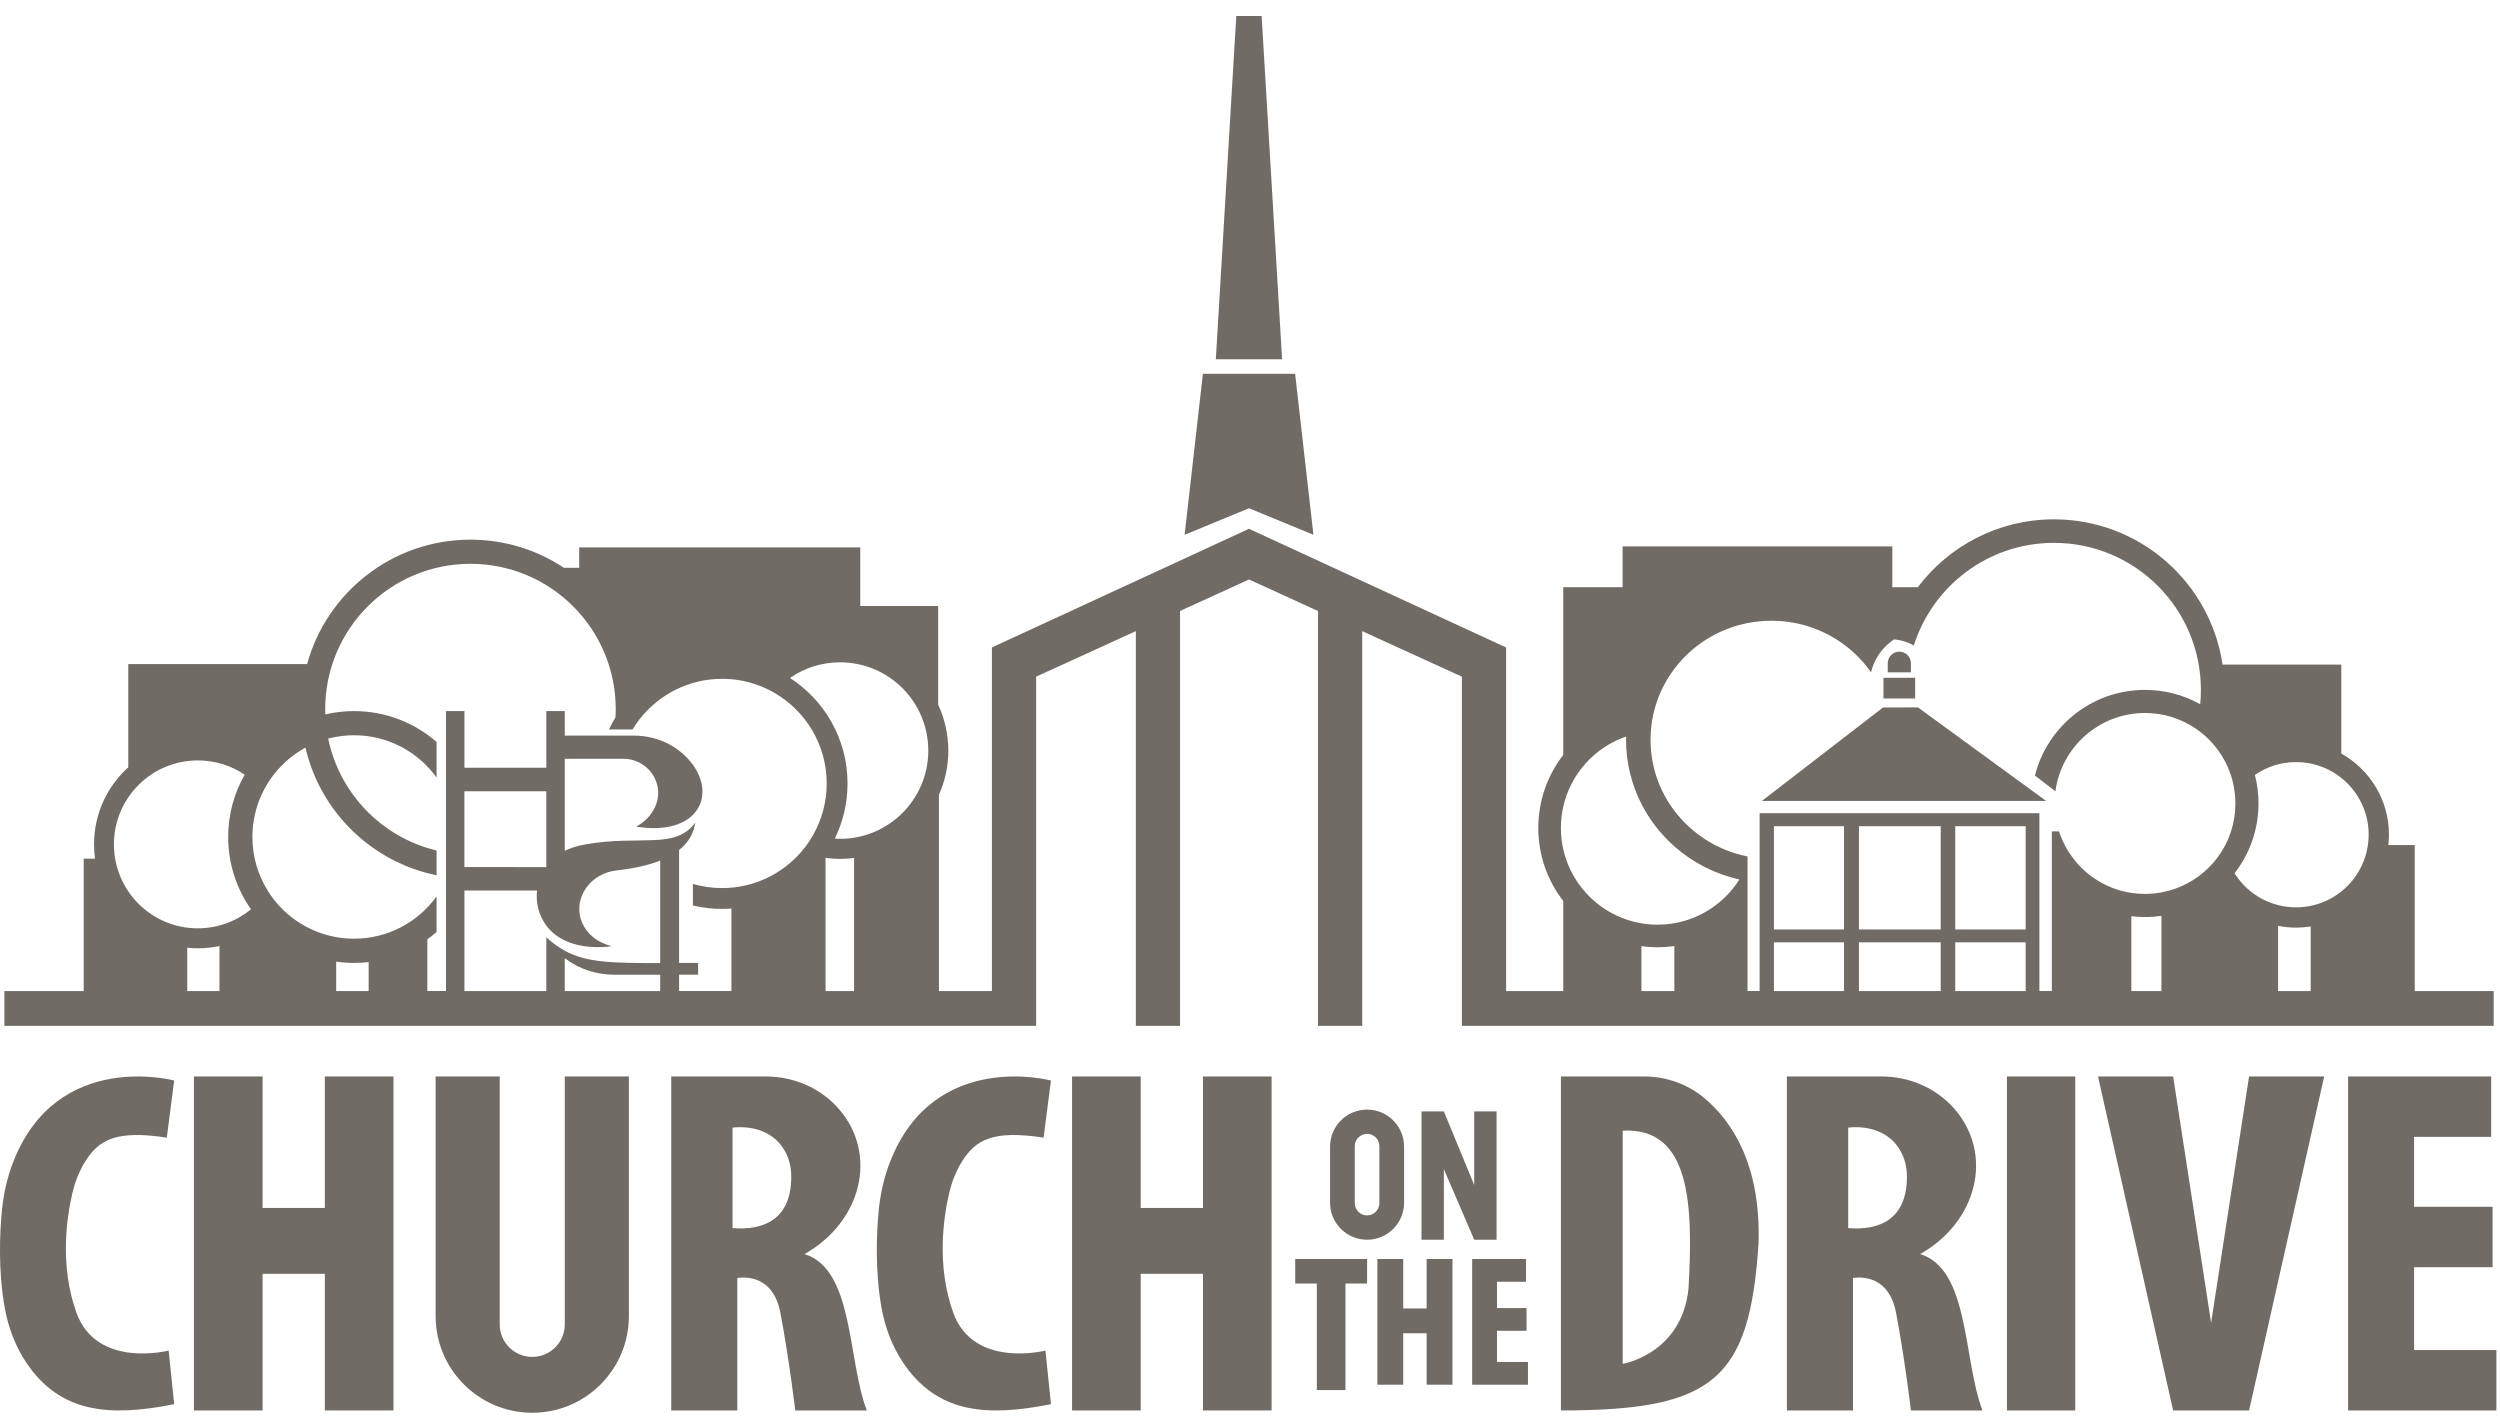 <svg fill="none" height="77" viewBox="0 0 135 77" width="135" xmlns="http://www.w3.org/2000/svg" xmlns:xlink="http://www.w3.org/1999/xlink"><clipPath id="a"><path d="m0 .863h134.803v75.426h-134.803z"/></clipPath><g clip-path="url(#a)" fill="#706b65"><path d="m130.395 53.517v-7.882h-1.424c.021-.184.032-.371.032-.56 0-1.883-1.038-3.525-2.572-4.382v-4.805h-6.413c-.659-4.439-4.484-7.844-9.105-7.844-3.004 0-5.671 1.439-7.352 3.665h-1.375v-2.202h-14.566v2.202h-3.205v9.059c-.845 1.089-1.347 2.457-1.347 3.942s.502 2.854 1.347 3.943v4.864h-3.085v-18.554l-13.883-6.408-13.884 6.408v18.554h-2.861v-10.599c.326-.729.508-1.537.508-2.387 0-.85-.197-1.727-.55-2.48v-5.326h-4.207v-3.167h-15.177v1.102h-.825c-.724-.479-1.518-.859-2.367-1.119-.847-.259-1.748-.399-2.679-.399-4.21 0-7.756 2.845-8.822 6.718h-9.657v5.574c-.568.514-1.031 1.142-1.351 1.847-.319.706-.498 1.49-.498 2.316 0 .261.018.518.052.77h-.609v7.151h-4.284v1.879h55.716v-18.858l5.383-2.457v21.316h2.387v-22.405l3.725-1.701 3.725 1.701v22.405h2.387v-21.316l5.383 2.457v18.858h55.716v-1.879zm-118.544 0h-1.74v-2.338c.188.019.379.029.572.029.4 0 .791-.042 1.168-.123zm-1.168-3.387c-2.502 0-4.531-2.03-4.531-4.534s2.028-4.533 4.531-4.533c.937 0 1.807.284 2.529.77-.567.993-.89 2.141-.89 3.366 0 1.453.455 2.8 1.231 3.904-.782.641-1.782 1.026-2.87 1.026zm9.224 3.387h-1.753v-1.587c.315.046.636.068.963.068.267 0 .531-.015.79-.045zm15.743 0h-5.153v-1.778c.017.013.034.026.051.039.76.572 1.694.858 2.644.858h2.458zm0-1.512c-2.622.008-3.989-.031-5.153-.666-.34-.185-.664-.421-.996-.723v2.901h-4.422v-5.428h3.923c-.06.517.026 1.057.286 1.552.065.123.136.235.213.339.276.372.626.629.996.805 1.166.553 2.546.306 2.546.306-1.586-.362-2.256-1.962-1.363-3.18.378-.517.973-.835 1.61-.907.949-.106 1.732-.283 2.36-.531zm-10.572-5.182v-4.094h4.422v4.066c-.007.009-.012.019-.019.029zm18.194-.829c-1.034 1.201-2.567 1.962-4.278 1.962-.548 0-1.077-.078-1.577-.224v1.164c.506.122 1.034.185 1.577.185.169 0 .336-.007.502-.019v4.453h-2.825v-.881h1.026v-.637c-.36 0-.701.001-1.026.002v-6.097c.5-.398.788-.891.874-1.478-1.094 1.475-2.967.652-5.923 1.171-.366.065-.684.159-.958.273-.057.024-.112.049-.166.076v-4.97h3.17c1.23 0 2.154 1.181 1.798 2.358-.158.522-.537.997-1.114 1.307 3.623.576 4.513-2.093 2.589-3.876-.738-.684-1.72-1.041-2.725-1.041h-3.718v-1.323h-.996v3.06h-4.422v-3.06h-.996v15.115h-1.008v-2.79c.173-.124.34-.256.499-.395v-1.924c-.996 1.384-2.621 2.285-4.456 2.285-1.561 0-2.97-.653-3.97-1.7-.259-.271-.49-.568-.688-.888-.527-.843-.831-1.839-.831-2.906 0-.883.208-1.716.578-2.455.168-.338.371-.654.603-.948.457-.58 1.03-1.065 1.683-1.419.805 3.467 3.581 6.18 7.082 6.891v-1.337c-2.943-.704-5.241-3.066-5.853-6.044.446-.117.914-.18 1.397-.18 1.835 0 3.46.901 4.456 2.285v-1.923c-1.193-1.038-2.751-1.667-4.456-1.667-.534 0-1.054.062-1.553.179-.004-.094-.006-.189-.006-.284 0-4.334 3.512-7.848 7.845-7.848s7.844 3.514 7.844 7.848c0 .15-.004.3-.013.448-.13.209-.249.426-.355.651h1.276c.116-.192.243-.377.38-.554 1.034-1.328 2.646-2.182 4.458-2.182.612 0 1.203.098 1.755.279.36.117.705.27 1.029.455 1.71.971 2.862 2.809 2.862 4.915 0 1.004-.261 1.948-.722 2.765-.184.329-.401.637-.647.921zm2.847 7.523h-1.54v-7.191c.257.035.519.053.785.053s.508-.016.755-.049zm-.755-8.22c-.096 0-.191-.003-.286-.01.441-.899.688-1.91.688-2.979 0-2.392-1.238-4.493-3.108-5.699.769-.533 1.701-.844 2.706-.844 2.631 0 4.763 2.134 4.763 4.766 0 2.632-2.133 4.766-4.763 4.766zm45.05 8.22h-1.778v-2.423c.285.039.576.059.872.059s.61-.022.906-.064zm0-3.664c-.294.052-.597.079-.906.079s-.589-.025-.872-.073c-2.091-.351-3.759-1.946-4.221-3.999-.083-.37-.127-.754-.127-1.149s.044-.779.127-1.149c.398-1.773 1.699-3.206 3.394-3.789-.001.059-.002.118-.002.177 0 1.242.298 2.417.828 3.458.443.871 1.049 1.649 1.778 2.293.98.868 2.183 1.494 3.513 1.789-.771 1.224-2.035 2.105-3.513 2.364zm9.162 3.664h-3.785v-2.632h3.785zm0-3.325h-3.785v-5.577h3.785zm5.223 3.325h-4.417v-2.632h4.417zm0-3.325h-4.417v-5.577h4.417zm4.587 3.325h-3.804v-2.632h3.804zm0-3.325h-3.804v-5.577h3.804zm7.332 3.325h-1.626v-4.042c.241.029.487.045.738.045.301 0 .598-.022.888-.064zm3.402-7.801c-.222.412-.503.788-.831 1.117-.686.689-1.576 1.174-2.571 1.357-.289.053-.585.081-.888.081-.251 0-.498-.019-.738-.055-1.174-.178-2.21-.773-2.953-1.631-.062-.073-.122-.148-.181-.225-.025-.032-.049-.066-.072-.098-.04-.055-.079-.11-.117-.168-.021-.03-.042-.062-.062-.094-.039-.061-.075-.123-.111-.185-.018-.029-.035-.058-.051-.088-.05-.092-.098-.185-.142-.281-.037-.078-.071-.158-.103-.238-.004-.009-.008-.017-.011-.026-.005-.014-.011-.029-.017-.045-.031-.08-.061-.161-.087-.243h-.385v8.621h-.673v-9.603h-15.108v9.603h-.653v-7.267c-1.612-.319-3.007-1.22-3.953-2.473-.807-1.069-1.284-2.394-1.284-3.828 0-.15.006-.3.016-.447.029-.423.1-.835.21-1.232.215-.787.578-1.513 1.058-2.149.945-1.252 2.341-2.154 3.953-2.472.417-.082.849-.126 1.291-.126 1.608 0 3.08.572 4.217 1.52.045.037.088.074.131.113.042.036.083.073.123.111.041.036.081.074.12.113.006.006.011.011.017.017.038.036.075.073.11.111.082.084.161.169.239.258.024.028.048.055.071.084.022.025.042.049.062.075.023.027.045.053.065.081.079.098.153.198.225.301.115-.485.35-.924.669-1.283.112-.126.233-.242.365-.346.066-.053.135-.104.206-.151 0 0 0-0.0.002-.001.384.035.746.152 1.067.331 1.016-3.213 4.02-5.541 7.567-5.541 4.382 0 7.935 3.555 7.935 7.94 0 .261-.012.519-.037.773-.882-.493-1.899-.773-2.981-.773-2.866 0-5.272 1.967-5.944 4.625l1.105.852c.32-2.388 2.365-4.229 4.839-4.229 1.015 0 1.958.31 2.74.842.16.109.315.228.462.356.207.181.4.38.574.593.119.145.228.296.33.453.172.267.319.552.436.852.168.425.278.88.319 1.355.013.144.02.288.02.436 0 .527-.084 1.034-.238 1.509-.092.285-.211.56-.353.82zm4.657 7.801h-1.761v-3.519c.313.062.639.094.971.094.269 0 .533-.021.79-.062zm3.09-7.882c-.234 1.641-1.484 2.954-3.09 3.282-.255.052-.52.08-.79.08-.335 0-.66-.042-.971-.122-.987-.251-1.824-.878-2.351-1.719.514-.658.895-1.425 1.106-2.259.123-.482.187-.988.187-1.509s-.067-1.049-.196-1.542c.632-.437 1.398-.693 2.225-.693 2.165 0 3.92 1.756 3.92 3.921 0 .19-.014.378-.04.56z"/><path d="m70.925 28.878-.988-8.691h-2.49-2.49l-.988 8.691 3.478-1.432z"/><path d="m69.233 19.399-1.105-18.536h-.684-.684l-1.105 18.536h1.788z"/><path d="m101.685 38.202-1.46 1.127-4.553 3.512-.531.41h15.352l-6.923-5.05z"/><path d="m103.418 36.601h-1.711v1.117h1.711z"/><path d="m103.189 35.816c0-.346-.281-.626-.626-.626s-.625.281-.625.626v.491h1.251z"/><path d="m9.106 72.931.3 2.894c-3.57.718-6.185.444-7.986-2.244-.598-.893-.978-1.914-1.167-2.973-.358-2.026-.265-4.035-.152-5.216.087-.907.284-1.803.615-2.652 2.373-6.094 8.689-4.391 8.689-4.391l-.398 3.083c-2.698-.409-3.681.075-4.451 1.363-.298.498-.508 1.044-.642 1.609-.304 1.286-.707 3.912.212 6.476 1.092 3.047 4.978 2.051 4.978 2.051z"/><path d="m56.453 72.931.3 2.894c-3.57.718-6.185.444-7.986-2.244-.598-.893-.978-1.914-1.167-2.973-.358-2.026-.265-4.035-.152-5.216.087-.907.284-1.803.615-2.652 2.373-6.094 8.689-4.391 8.689-4.391l-.398 3.083c-2.698-.409-3.682.075-4.451 1.363-.298.498-.508 1.044-.642 1.609-.304 1.286-.707 3.912.212 6.476 1.093 3.047 4.978 2.051 4.978 2.051z"/><path d="m17.541 58.13v7.1h-3.361v-7.1h-3.707v18.035h3.707v-7.379h3.361v7.379h3.707v-18.035z"/><path d="m64.959 58.13v7.1h-3.361v-7.1h-3.707v18.035h3.707v-7.379h3.361v7.379h3.707v-18.035z"/><path d="m77.039 67.986v2.672h-1.266v-2.672h-1.395v6.788h1.395v-2.778h1.266v2.778h1.395v-6.788z"/><path d="m33.96 58.129v12.939c0 2.883-2.337 5.221-5.219 5.221s-5.218-2.337-5.218-5.221v-12.939h3.461v13.386c0 .971.786 1.758 1.757 1.758s1.758-.787 1.758-1.758v-13.386z"/><path d="m43.442 67.719c3.097-1.74 3.996-5.41 1.833-7.862-.987-1.118-2.428-1.728-3.92-1.728h-5.109v18.036h3.569v-7.15s1.891-.408 2.325 1.871c.472 2.483.804 5.279.804 5.279h3.862c-1.051-2.763-.691-7.625-3.365-8.446zm-3.885-1.402v-5.424s1.986-.323 2.858 1.32c.218.409.313.872.313 1.337 0 2.297-1.489 2.907-3.171 2.767z"/><path d="m103.688 67.719c3.097-1.74 3.996-5.41 1.833-7.862-.987-1.118-2.428-1.728-3.92-1.728h-5.109v18.036h3.569v-7.15s1.892-.408 2.325 1.871c.473 2.483.805 5.279.805 5.279h3.862c-1.051-2.763-.692-7.625-3.365-8.446zm-3.885-1.402v-5.424s1.986-.323 2.858 1.32c.218.409.313.872.313 1.337 0 2.297-1.489 2.907-3.171 2.767z"/><path d="m92.046 59.306c-.912-.764-2.066-1.177-3.256-1.177h-4.501v18.036c8.252 0 10.188-1.642 10.672-9.017.137-4.322-1.485-6.643-2.915-7.842zm-.865 10.252c-.347 3.559-3.555 4.09-3.555 4.09v-12.592c3.634-.191 3.816 3.904 3.555 8.503z"/><path d="m112.064 58.129h-3.689v18.036h3.689z"/><path d="m125.507 58.129-4.057 18.036h-4.101l-4.056-18.036h4.056l2.051 13.301 2.05-13.301z"/><path d="m130.36 72.903v-4.473h4.24v-3.262h-4.24v-3.777h4.164v-3.262h-4.164-2.29-1.273v18.036h1.273 2.29 4.445v-3.262z"/><path d="m80.837 73.547v-1.684h1.596v-1.227h-1.596v-1.422h1.568v-1.227h-1.568-.861-.479v6.788h.479.861 1.673v-1.228z"/><path d="m75.235 60.503c-.362-.361-.861-.585-1.413-.585-1.104 0-1.998.894-1.998 1.999v3.029c0 1.105.894 1.999 1.998 1.999 1.104 0 1.998-.894 1.998-1.999v-3.029c0-.552-.224-1.052-.585-1.414zm-.749 4.465c0 .367-.298.664-.664.664-.366 0-.664-.297-.664-.664v-3.075c0-.367.297-.664.664-.664.183 0 .349.074.469.194.121.12.195.286.195.47z"/><path d="m80.815 60.017v6.927h-1.208l-1.638-3.809v3.809h-1.208v-6.927h1.208l1.638 3.974v-3.974z"/><path d="m73.823 67.986h-3.882v1.325h3.882z"/><path d="m72.655 67.986h-1.546v7.078h1.546z"/></g></svg>